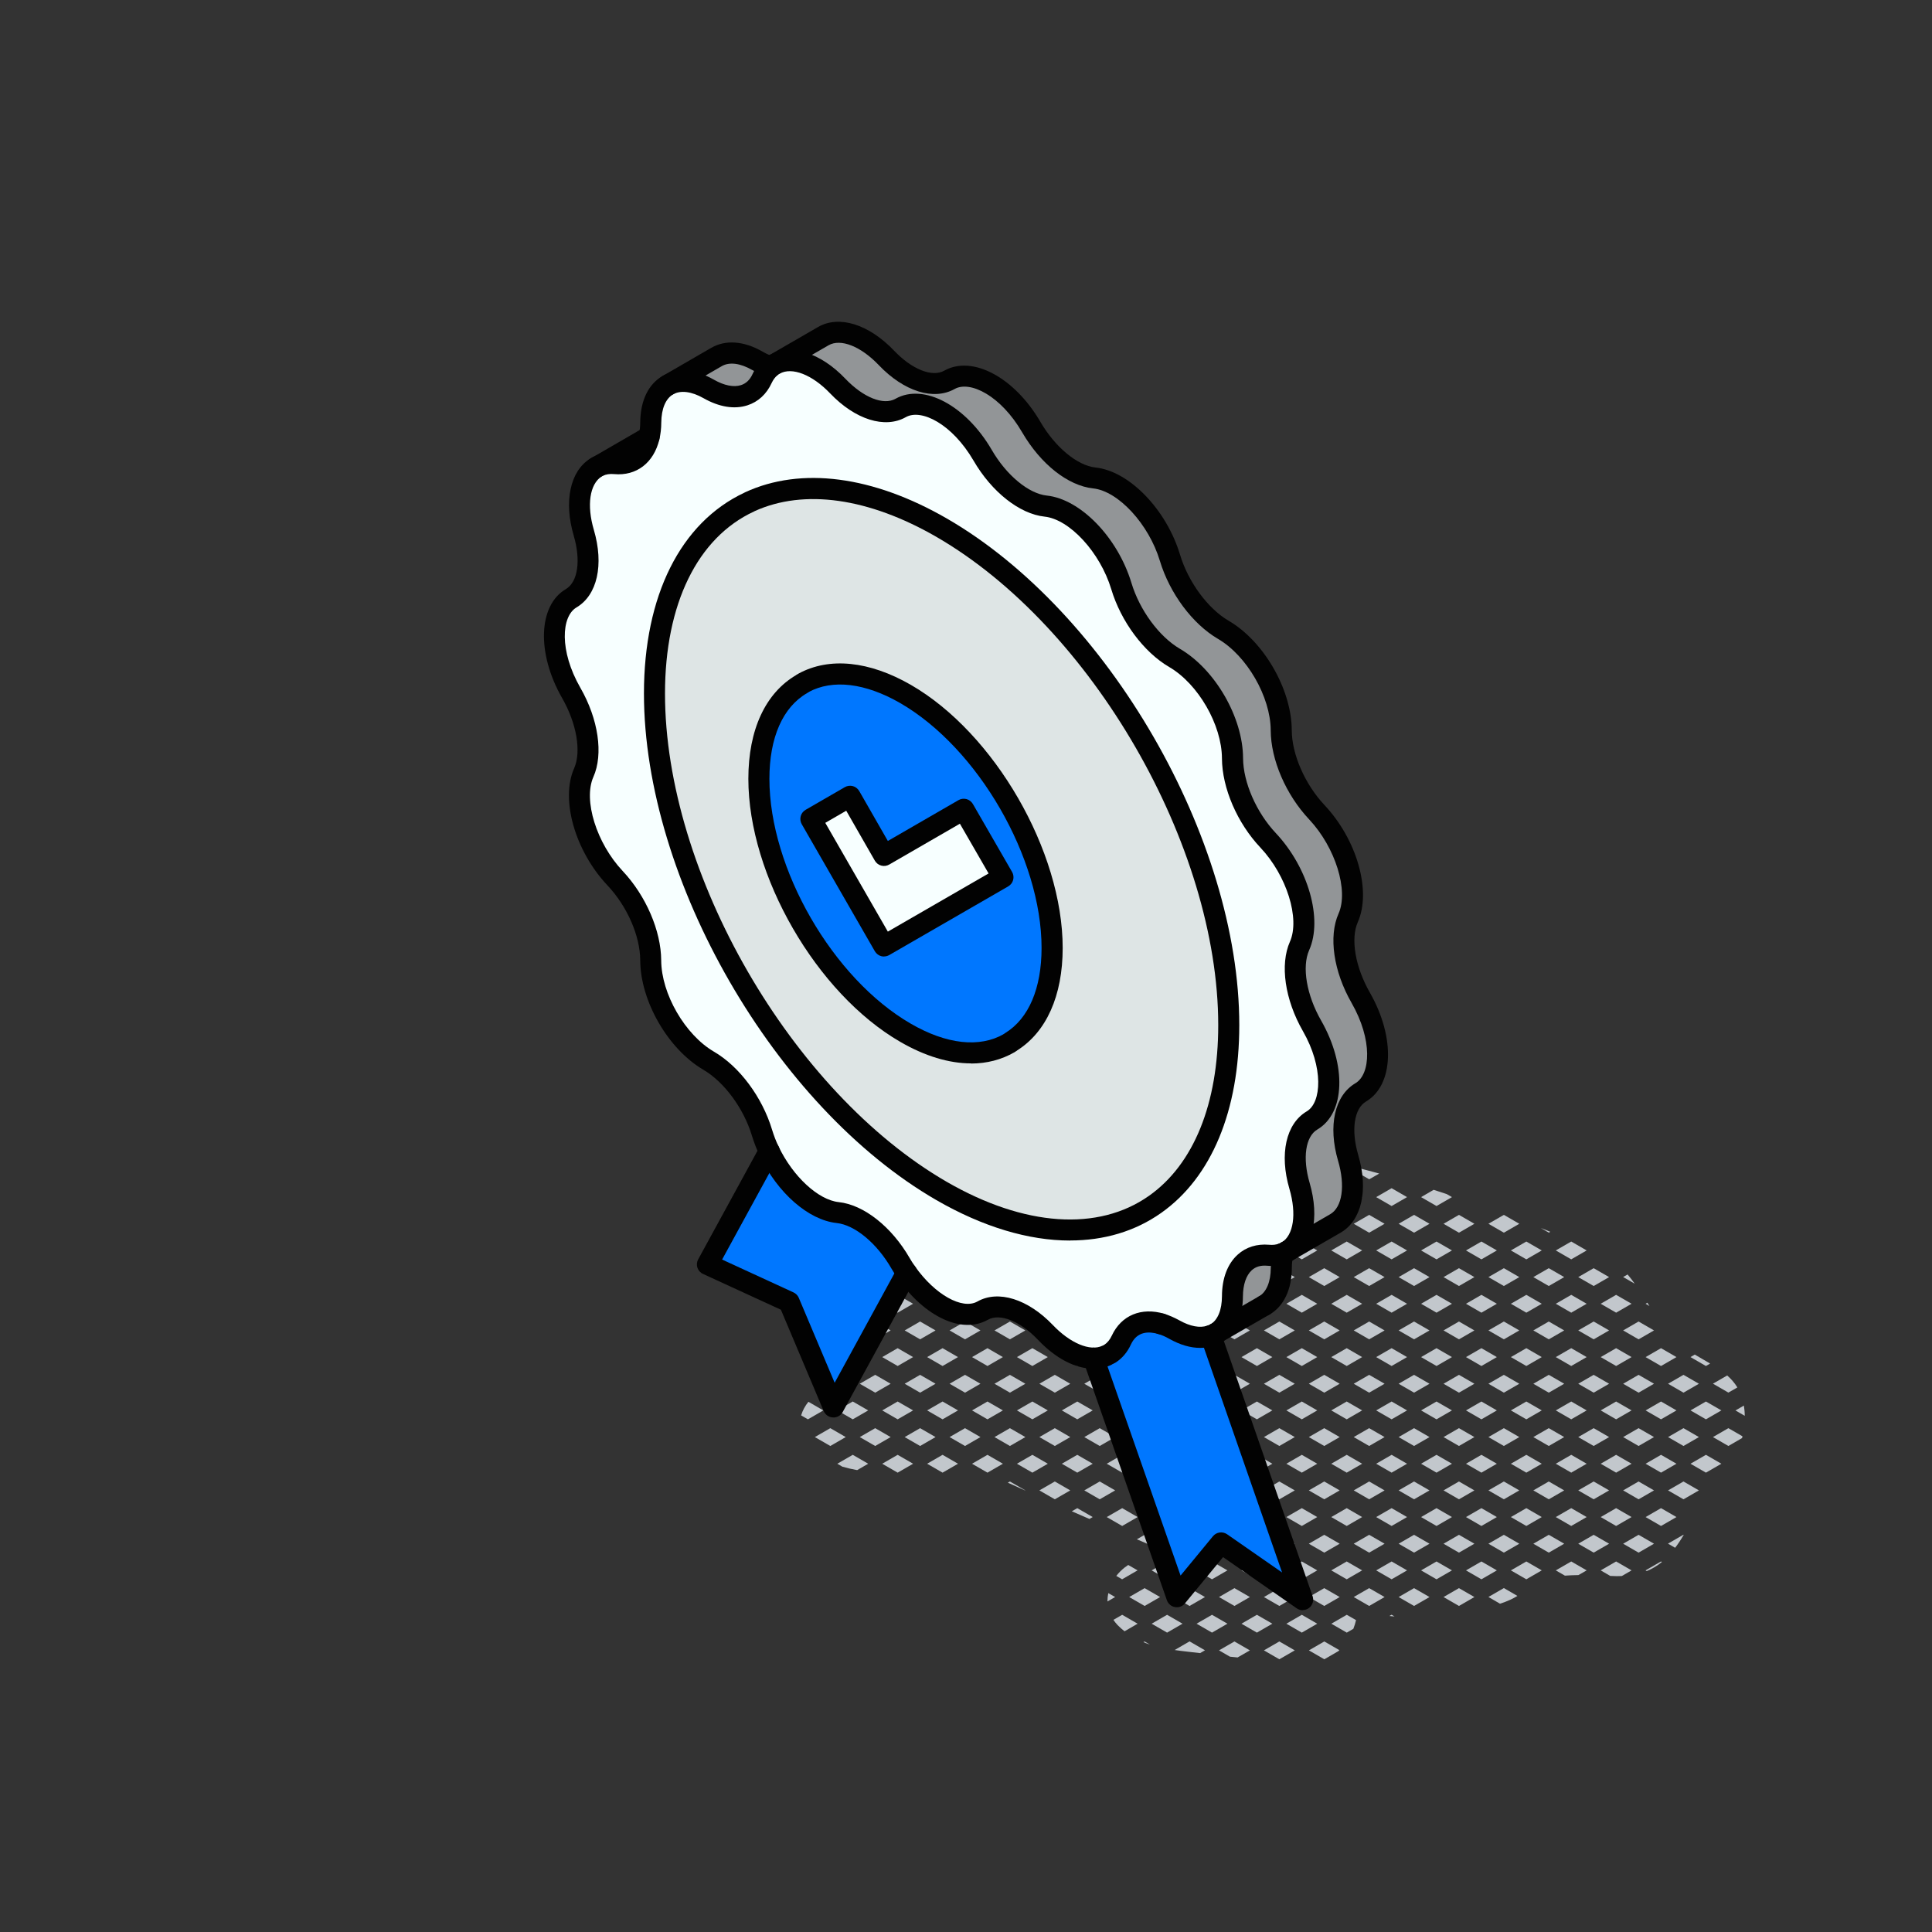 <svg xmlns="http://www.w3.org/2000/svg" id="Layer_2" data-name="Layer 2" viewBox="0 0 275.36 275.36"><rect x="0" y="0" width="275.36" height="275.36" fill="#333333" stroke="none"/><defs><style>      .cls-1 {        fill: #c2c7cc;      }      .cls-2 {        fill: #020202;      }      .cls-3 {        fill: #929597;      }      .cls-4 {        fill: none;      }      .cls-5 {        fill: #07f;      }      .cls-6 {        fill: #dee5e5;      }      .cls-7 {        fill: #f7ffff;      }    </style></defs><g id="icons"><g><g><path class="cls-1" d="M247.62,197.74c-.4-.65-.89-1.21-1.45-1.7l-2.03,1.17,2.2,1.27,1.29-.74Z"></path><path class="cls-1" d="M244.14,204.82l2.2,1.27,1.95-1.13c.02-.08.04-.17.06-.25l-2.01-1.16-2.2,1.27Z"></path><path class="cls-1" d="M247.34,201.02l1.33.77c0-.53-.05-1.01-.12-1.46l-1.21.7Z"></path><polygon class="cls-1" points="237.74 197.22 239.94 198.49 242.14 197.22 239.94 195.95 237.74 197.22"></polygon><path class="cls-1" d="M240.94,193.42l2.2,1.27.6-.35c-.72-.43-1.46-.84-2.19-1.28l-.62.36Z"></path><polygon class="cls-1" points="239.94 203.55 237.74 204.82 239.94 206.09 242.14 204.82 239.94 203.55"></polygon><polygon class="cls-1" points="245.34 201.02 243.14 199.75 240.94 201.02 243.14 202.29 245.34 201.02"></polygon><polygon class="cls-1" points="239.94 211.15 237.74 212.42 239.94 213.69 242.14 212.42 239.94 211.15"></polygon><polygon class="cls-1" points="240.94 208.62 243.14 209.89 245.34 208.62 243.14 207.35 240.94 208.62"></polygon><path class="cls-1" d="M239.98,218.77l-.05-.03-2.2,1.27,1.02.59c.41-.54.82-1.15,1.22-1.84Z"></path><path class="cls-1" d="M231.97,181.65l-.63.36,1.65.95c-.32-.45-.66-.89-1.02-1.32Z"></path><polygon class="cls-1" points="231.34 189.62 233.54 190.89 235.74 189.62 233.54 188.35 231.34 189.62"></polygon><polygon class="cls-1" points="234.54 185.82 235.09 186.14 234.79 185.67 234.54 185.82"></polygon><polygon class="cls-1" points="233.54 195.95 231.34 197.22 233.54 198.49 235.74 197.22 233.54 195.95"></polygon><polygon class="cls-1" points="238.94 193.42 236.74 192.15 234.54 193.42 236.74 194.69 238.94 193.42"></polygon><polygon class="cls-1" points="235.74 204.82 233.54 203.55 231.34 204.82 233.54 206.09 235.74 204.82"></polygon><polygon class="cls-1" points="236.74 199.75 234.54 201.02 236.74 202.29 238.94 201.02 236.74 199.75"></polygon><polygon class="cls-1" points="233.54 211.15 231.34 212.42 233.54 213.69 235.74 212.42 233.54 211.15"></polygon><polygon class="cls-1" points="238.94 208.62 236.74 207.35 234.54 208.62 236.74 209.89 238.94 208.62"></polygon><polygon class="cls-1" points="231.34 220.02 233.54 221.29 235.74 220.02 233.54 218.75 231.34 220.02"></polygon><polygon class="cls-1" points="236.74 214.95 234.54 216.22 236.74 217.49 238.94 216.22 236.74 214.95"></polygon><path class="cls-1" d="M236.86,222.62l-.13-.07-2.2,1.27.17.1c.73-.3,1.45-.71,2.16-1.29Z"></path><polygon class="cls-1" points="227.14 180.75 224.94 182.02 227.14 183.29 229.34 182.02 227.14 180.75"></polygon><polygon class="cls-1" points="230.34 192.15 228.14 193.42 230.34 194.69 232.54 193.42 230.34 192.15"></polygon><polygon class="cls-1" points="227.14 188.35 224.94 189.62 227.14 190.89 229.34 189.62 227.14 188.35"></polygon><polygon class="cls-1" points="230.34 184.55 228.14 185.82 230.34 187.09 232.54 185.82 230.34 184.55"></polygon><polygon class="cls-1" points="229.34 197.22 227.14 195.95 224.94 197.22 227.14 198.49 229.34 197.22"></polygon><polygon class="cls-1" points="230.34 207.35 228.14 208.62 230.34 209.89 232.54 208.62 230.34 207.35"></polygon><polygon class="cls-1" points="227.14 203.55 224.94 204.82 227.14 206.09 229.34 204.82 227.14 203.55"></polygon><polygon class="cls-1" points="232.54 201.02 230.34 199.75 228.14 201.02 230.34 202.29 232.54 201.02"></polygon><polygon class="cls-1" points="229.34 212.42 227.14 211.15 224.94 212.42 227.14 213.69 229.34 212.42"></polygon><path class="cls-1" d="M230.34,222.55l-2.2,1.27,1.36.79c.29,0,.59.03.88.03.26,0,.52,0,.78-.02l1.38-.8-2.2-1.27Z"></path><polygon class="cls-1" points="227.14 218.75 224.94 220.02 227.14 221.29 229.34 220.02 227.14 218.75"></polygon><polygon class="cls-1" points="232.54 216.22 230.34 214.95 228.14 216.22 230.34 217.49 232.54 216.22"></polygon><path class="cls-1" d="M220.74,175.69l.22-.13c-.44-.17-.9-.35-1.37-.54l1.15.66Z"></path><polygon class="cls-1" points="220.74 180.75 218.54 182.02 220.74 183.29 222.94 182.02 220.74 180.75"></polygon><polygon class="cls-1" points="226.14 178.22 223.94 176.95 221.74 178.22 223.94 179.49 226.14 178.22"></polygon><polygon class="cls-1" points="222.94 189.62 220.74 188.35 218.54 189.62 220.74 190.89 222.94 189.62"></polygon><polygon class="cls-1" points="223.94 184.55 221.74 185.82 223.94 187.09 226.14 185.82 223.94 184.55"></polygon><polygon class="cls-1" points="217.54 187.09 219.74 185.82 217.54 184.55 215.34 185.82 217.54 187.09"></polygon><polygon class="cls-1" points="222.94 197.22 220.74 195.95 218.54 197.22 220.74 198.49 222.94 197.22"></polygon><polygon class="cls-1" points="226.14 193.42 223.94 192.15 221.74 193.42 223.94 194.69 226.14 193.42"></polygon><polygon class="cls-1" points="222.94 204.82 220.74 203.55 218.54 204.82 220.74 206.09 222.94 204.82"></polygon><polygon class="cls-1" points="223.94 199.75 221.74 201.02 223.94 202.29 226.14 201.02 223.94 199.75"></polygon><polygon class="cls-1" points="217.54 202.29 219.74 201.02 217.54 199.75 215.34 201.02 217.54 202.29"></polygon><polygon class="cls-1" points="222.94 212.42 220.74 211.15 218.54 212.42 220.74 213.69 222.94 212.42"></polygon><polygon class="cls-1" points="226.14 208.62 223.94 207.35 221.74 208.62 223.94 209.89 226.14 208.62"></polygon><polygon class="cls-1" points="222.94 220.02 220.74 218.75 218.54 220.02 220.74 221.29 222.94 220.02"></polygon><polygon class="cls-1" points="226.14 216.22 223.94 214.95 221.74 216.22 223.94 217.49 226.14 216.22"></polygon><polygon class="cls-1" points="217.54 217.49 219.74 216.22 217.54 214.95 215.34 216.22 217.54 217.49"></polygon><path class="cls-1" d="M224.97,224.49l1.17-.67-2.2-1.27-2.2,1.27,1.3.75c.57-.04,1.21-.07,1.93-.08Z"></path><polygon class="cls-1" points="217.54 225.09 219.74 223.82 217.54 222.55 215.34 223.82 217.54 225.09"></polygon><polygon class="cls-1" points="217.54 176.95 215.34 178.22 217.54 179.49 219.74 178.22 217.54 176.95"></polygon><polygon class="cls-1" points="216.54 174.42 214.34 173.15 212.14 174.42 214.34 175.69 216.54 174.42"></polygon><polygon class="cls-1" points="216.54 182.02 214.34 180.75 212.14 182.02 214.34 183.29 216.54 182.02"></polygon><polygon class="cls-1" points="217.54 192.15 215.34 193.42 217.54 194.69 219.74 193.42 217.54 192.15"></polygon><polygon class="cls-1" points="216.54 189.62 214.34 188.35 212.14 189.62 214.34 190.89 216.54 189.62"></polygon><polygon class="cls-1" points="216.54 197.22 214.34 195.95 212.14 197.22 214.34 198.49 216.54 197.22"></polygon><polygon class="cls-1" points="217.54 207.35 215.34 208.62 217.54 209.89 219.74 208.62 217.54 207.35"></polygon><polygon class="cls-1" points="216.54 204.82 214.34 203.55 212.14 204.82 214.34 206.09 216.54 204.82"></polygon><polygon class="cls-1" points="216.54 212.42 214.34 211.15 212.14 212.42 214.34 213.69 216.54 212.42"></polygon><polygon class="cls-1" points="216.54 220.02 214.34 218.75 212.14 220.02 214.34 221.29 216.54 220.02"></polygon><path class="cls-1" d="M216.27,227.46l-1.93-1.12-2.2,1.27,1.65.96c1.09-.35,1.87-.73,2.48-1.11Z"></path><polygon class="cls-1" points="210.14 174.42 207.94 173.15 205.74 174.42 207.94 175.69 210.14 174.42"></polygon><path class="cls-1" d="M211.14,171.89h-.01s.01,0,.01,0Z"></path><polygon class="cls-1" points="210.14 182.02 207.94 180.75 205.74 182.02 207.94 183.29 210.14 182.02"></polygon><polygon class="cls-1" points="213.34 178.22 211.14 176.95 208.94 178.22 211.14 179.49 213.34 178.22"></polygon><polygon class="cls-1" points="210.14 189.62 207.94 188.35 205.74 189.62 207.94 190.89 210.14 189.62"></polygon><polygon class="cls-1" points="213.34 185.82 211.14 184.55 208.94 185.82 211.14 187.09 213.34 185.82"></polygon><polygon class="cls-1" points="210.14 197.22 207.94 195.95 205.74 197.22 207.94 198.49 210.14 197.22"></polygon><polygon class="cls-1" points="213.34 193.42 211.14 192.15 208.94 193.42 211.14 194.69 213.34 193.42"></polygon><polygon class="cls-1" points="210.14 204.82 207.94 203.55 205.74 204.82 207.94 206.09 210.14 204.82"></polygon><polygon class="cls-1" points="213.34 201.02 211.14 199.75 208.94 201.02 211.14 202.29 213.34 201.02"></polygon><polygon class="cls-1" points="210.14 212.42 207.94 211.15 205.74 212.42 207.94 213.69 210.14 212.42"></polygon><polygon class="cls-1" points="213.34 208.62 211.14 207.35 208.94 208.62 211.14 209.89 213.34 208.62"></polygon><polygon class="cls-1" points="210.14 220.02 207.94 218.75 205.74 220.02 207.94 221.29 210.14 220.02"></polygon><polygon class="cls-1" points="213.34 216.22 211.14 214.95 208.94 216.22 211.14 217.49 213.34 216.22"></polygon><polygon class="cls-1" points="207.94 226.35 205.74 227.62 207.94 228.89 210.14 227.62 207.94 226.35"></polygon><polygon class="cls-1" points="213.34 223.82 211.14 222.55 208.94 223.82 211.14 225.09 213.34 223.82"></polygon><polygon class="cls-1" points="203.74 174.42 201.54 173.15 199.34 174.42 201.54 175.69 203.74 174.42"></polygon><path class="cls-1" d="M204.74,171.89l2.2-1.27-.74-.43c-.62-.2-1.24-.41-1.87-.61l-1.79,1.04,2.2,1.27Z"></path><polygon class="cls-1" points="203.74 182.02 201.54 180.75 199.34 182.02 201.54 183.29 203.74 182.02"></polygon><polygon class="cls-1" points="206.94 178.22 204.74 176.95 202.54 178.22 204.74 179.49 206.94 178.22"></polygon><polygon class="cls-1" points="203.74 189.62 201.54 188.35 199.34 189.62 201.54 190.89 203.74 189.62"></polygon><polygon class="cls-1" points="206.94 185.82 204.74 184.55 202.54 185.82 204.74 187.09 206.94 185.82"></polygon><polygon class="cls-1" points="203.74 197.22 201.54 195.95 199.34 197.22 201.54 198.49 203.74 197.22"></polygon><polygon class="cls-1" points="206.94 193.42 204.74 192.15 202.54 193.42 204.74 194.69 206.94 193.42"></polygon><polygon class="cls-1" points="203.74 204.82 201.54 203.55 199.34 204.82 201.54 206.09 203.74 204.82"></polygon><polygon class="cls-1" points="206.94 201.02 204.74 199.75 202.54 201.02 204.74 202.29 206.94 201.02"></polygon><polygon class="cls-1" points="203.74 212.42 201.54 211.15 199.34 212.42 201.54 213.69 203.74 212.42"></polygon><polygon class="cls-1" points="206.94 208.62 204.74 207.35 202.54 208.62 204.74 209.89 206.94 208.62"></polygon><polygon class="cls-1" points="203.74 220.02 201.54 218.75 199.34 220.02 201.54 221.29 203.74 220.02"></polygon><polygon class="cls-1" points="206.94 216.22 204.74 214.95 202.54 216.22 204.74 217.49 206.94 216.22"></polygon><polygon class="cls-1" points="203.74 227.62 201.54 226.35 199.34 227.62 201.54 228.89 203.74 227.62"></polygon><polygon class="cls-1" points="206.94 223.82 204.74 222.55 202.54 223.82 204.74 225.09 206.94 223.82"></polygon><path class="cls-1" d="M196.57,167.26c-1.01-.28-2.02-.55-3.02-.8l-.6.35,2.2,1.27,1.43-.82Z"></path><polygon class="cls-1" points="198.34 176.95 196.14 178.22 198.34 179.49 200.54 178.22 198.34 176.95"></polygon><polygon class="cls-1" points="197.34 174.42 195.14 173.15 192.94 174.42 195.14 175.69 197.34 174.42"></polygon><polygon class="cls-1" points="200.54 170.62 198.34 169.35 196.14 170.62 198.34 171.89 200.54 170.62"></polygon><polygon class="cls-1" points="197.34 182.02 195.14 180.75 192.94 182.02 195.14 183.29 197.34 182.02"></polygon><polygon class="cls-1" points="198.34 192.15 196.14 193.42 198.34 194.69 200.54 193.42 198.34 192.15"></polygon><polygon class="cls-1" points="197.34 189.62 195.14 188.35 192.94 189.62 195.14 190.89 197.34 189.62"></polygon><polygon class="cls-1" points="200.54 185.82 198.34 184.55 196.14 185.82 198.34 187.09 200.54 185.82"></polygon><polygon class="cls-1" points="197.34 197.22 195.14 195.95 192.94 197.22 195.14 198.49 197.34 197.22"></polygon><polygon class="cls-1" points="198.34 207.35 196.14 208.62 198.34 209.89 200.54 208.62 198.34 207.35"></polygon><polygon class="cls-1" points="197.34 204.82 195.14 203.55 192.94 204.82 195.14 206.09 197.34 204.82"></polygon><polygon class="cls-1" points="200.54 201.02 198.34 199.75 196.14 201.02 198.34 202.29 200.54 201.02"></polygon><polygon class="cls-1" points="197.34 212.42 195.14 211.15 192.94 212.42 195.14 213.69 197.34 212.42"></polygon><polygon class="cls-1" points="198.34 222.55 196.14 223.82 198.34 225.09 200.54 223.82 198.34 222.55"></polygon><polygon class="cls-1" points="197.34 220.02 195.14 218.75 192.94 220.02 195.14 221.29 197.34 220.02"></polygon><polygon class="cls-1" points="200.54 216.22 198.34 214.95 196.14 216.22 198.34 217.49 200.54 216.22"></polygon><polygon class="cls-1" points="197.34 227.62 195.14 226.35 192.94 227.62 195.14 228.89 197.34 227.62"></polygon><path class="cls-1" d="M198.03,230.32c.24.02.49.05.73.07l-.43-.25-.31.18Z"></path><polygon class="cls-1" points="190.94 166.82 188.74 165.55 186.54 166.82 188.74 168.09 190.94 166.82"></polygon><polygon class="cls-1" points="190.94 174.42 188.74 173.15 186.54 174.42 188.74 175.69 190.94 174.42"></polygon><polygon class="cls-1" points="194.14 170.62 191.94 169.35 189.74 170.62 191.94 171.89 194.14 170.62"></polygon><polygon class="cls-1" points="190.94 182.02 188.74 180.75 186.54 182.02 188.74 183.29 190.94 182.02"></polygon><polygon class="cls-1" points="194.14 178.22 191.94 176.95 189.74 178.22 191.94 179.49 194.14 178.22"></polygon><polygon class="cls-1" points="190.94 189.62 188.74 188.35 186.54 189.62 188.74 190.89 190.94 189.62"></polygon><polygon class="cls-1" points="194.14 185.82 191.94 184.55 189.74 185.82 191.94 187.09 194.14 185.82"></polygon><polygon class="cls-1" points="190.94 197.22 188.74 195.95 186.54 197.22 188.74 198.49 190.94 197.22"></polygon><polygon class="cls-1" points="194.14 193.42 191.94 192.15 189.74 193.42 191.94 194.69 194.14 193.42"></polygon><polygon class="cls-1" points="190.94 204.82 188.74 203.55 186.54 204.82 188.74 206.09 190.94 204.82"></polygon><polygon class="cls-1" points="194.14 201.02 191.94 199.75 189.74 201.02 191.94 202.29 194.14 201.02"></polygon><polygon class="cls-1" points="190.94 212.42 188.74 211.15 186.54 212.42 188.74 213.69 190.94 212.42"></polygon><polygon class="cls-1" points="194.14 208.62 191.94 207.35 189.74 208.62 191.94 209.89 194.14 208.62"></polygon><polygon class="cls-1" points="190.94 220.02 188.74 218.75 186.54 220.02 188.74 221.29 190.94 220.02"></polygon><polygon class="cls-1" points="194.14 216.22 191.94 214.95 189.74 216.22 191.94 217.49 194.14 216.22"></polygon><polygon class="cls-1" points="190.94 227.62 188.74 226.35 186.54 227.62 188.74 228.89 190.94 227.62"></polygon><polygon class="cls-1" points="194.14 223.82 191.94 222.55 189.74 223.82 191.94 225.09 194.14 223.82"></polygon><path class="cls-1" d="M190.76,235.32s.09-.09.14-.13l-2.15-1.24-2.2,1.27,2.2,1.27,2.02-1.17Z"></path><path class="cls-1" d="M192.89,232.14c.16-.4.28-.81.38-1.23l-1.32-.76-2.2,1.27,2.2,1.27.95-.55Z"></path><polygon class="cls-1" points="184.54 166.82 182.34 165.55 180.14 166.82 182.34 168.09 184.54 166.82"></polygon><polygon class="cls-1" points="184.54 174.42 182.34 173.15 180.14 174.42 182.34 175.69 184.54 174.42"></polygon><polygon class="cls-1" points="187.74 170.62 185.54 169.35 183.34 170.62 185.54 171.89 187.74 170.62"></polygon><polygon class="cls-1" points="184.54 182.02 182.34 180.75 180.14 182.02 182.34 183.29 184.54 182.02"></polygon><polygon class="cls-1" points="185.54 179.49 187.74 178.22 185.54 176.95 183.34 178.22 185.54 179.49"></polygon><polygon class="cls-1" points="184.54 189.62 182.34 188.35 180.14 189.62 182.34 190.89 184.54 189.62"></polygon><polygon class="cls-1" points="187.74 185.82 185.54 184.55 183.34 185.82 185.54 187.09 187.74 185.82"></polygon><polygon class="cls-1" points="184.54 197.22 182.34 195.95 180.14 197.22 182.34 198.49 184.54 197.22"></polygon><polygon class="cls-1" points="185.54 194.69 187.74 193.42 185.54 192.15 183.34 193.42 185.54 194.69"></polygon><polygon class="cls-1" points="184.54 204.82 182.34 203.55 180.14 204.82 182.34 206.09 184.54 204.82"></polygon><polygon class="cls-1" points="187.74 201.02 185.54 199.75 183.34 201.02 185.54 202.29 187.74 201.02"></polygon><polygon class="cls-1" points="184.54 212.42 182.34 211.15 180.14 212.42 182.34 213.69 184.54 212.42"></polygon><polygon class="cls-1" points="185.54 209.89 187.74 208.62 185.54 207.35 183.34 208.62 185.54 209.89"></polygon><polygon class="cls-1" points="184.54 220.02 182.34 218.75 180.14 220.02 182.34 221.29 184.54 220.02"></polygon><polygon class="cls-1" points="187.74 216.22 185.54 214.95 183.34 216.22 185.54 217.49 187.74 216.22"></polygon><polygon class="cls-1" points="184.54 227.62 182.34 226.35 180.14 227.62 182.34 228.89 184.54 227.62"></polygon><polygon class="cls-1" points="187.74 223.82 185.54 222.55 183.34 223.82 185.54 225.09 187.74 223.82"></polygon><polygon class="cls-1" points="182.34 236.49 184.54 235.22 182.34 233.95 180.14 235.22 182.34 236.49"></polygon><polygon class="cls-1" points="187.74 231.42 185.54 230.15 183.34 231.42 185.54 232.69 187.74 231.42"></polygon><polygon class="cls-1" points="178.14 166.82 175.94 165.55 173.74 166.82 175.94 168.09 178.14 166.82"></polygon><path class="cls-1" d="M179.37,164.15c-.17,0-.33,0-.49-.01l.26.15.23-.14Z"></path><polygon class="cls-1" points="178.14 174.42 175.94 173.15 173.74 174.42 175.94 175.69 178.14 174.42"></polygon><polygon class="cls-1" points="181.34 170.62 179.14 169.35 176.94 170.62 179.14 171.89 181.34 170.62"></polygon><polygon class="cls-1" points="178.14 182.02 175.94 180.75 173.74 182.02 175.94 183.29 178.14 182.02"></polygon><polygon class="cls-1" points="181.34 178.22 179.14 176.95 176.94 178.22 179.14 179.49 181.34 178.22"></polygon><polygon class="cls-1" points="178.14 197.22 175.94 195.95 173.74 197.22 175.94 198.49 178.14 197.22"></polygon><polygon class="cls-1" points="178.14 204.82 175.94 203.55 173.74 204.82 175.94 206.09 178.14 204.82"></polygon><polygon class="cls-1" points="181.34 201.02 179.14 199.75 176.94 201.02 179.14 202.29 181.34 201.02"></polygon><polygon class="cls-1" points="178.14 212.42 175.94 211.15 173.74 212.42 175.94 213.69 178.14 212.42"></polygon><polygon class="cls-1" points="181.34 208.62 179.14 207.35 176.94 208.62 179.14 209.89 181.34 208.62"></polygon><polygon class="cls-1" points="178.14 220.02 175.94 218.75 173.74 220.02 175.94 221.29 178.14 220.02"></polygon><polygon class="cls-1" points="181.34 216.22 179.14 214.95 176.94 216.22 179.14 217.49 181.34 216.22"></polygon><polygon class="cls-1" points="178.14 227.62 175.94 226.35 173.74 227.62 175.94 228.89 178.14 227.62"></polygon><polygon class="cls-1" points="181.34 223.82 179.14 222.55 176.94 223.82 179.14 225.09 181.34 223.82"></polygon><path class="cls-1" d="M175.94,233.95l-2.2,1.27,1.56.9c.36.04.73.08,1.09.11l1.75-1.01-2.2-1.27Z"></path><polygon class="cls-1" points="181.34 231.42 179.14 230.15 176.94 231.42 179.14 232.69 181.34 231.42"></polygon><polygon class="cls-1" points="171.74 166.82 169.54 165.55 167.34 166.82 169.54 168.09 171.74 166.82"></polygon><path class="cls-1" d="M173,164.13c-.19,0-.38-.02-.57-.02l.31.18.27-.15Z"></path><polygon class="cls-1" points="171.74 174.42 169.54 173.15 167.34 174.42 169.54 175.69 171.74 174.42"></polygon><polygon class="cls-1" points="174.94 170.62 172.74 169.35 170.54 170.62 172.74 171.89 174.94 170.62"></polygon><polygon class="cls-1" points="171.74 182.02 169.54 180.75 167.34 182.02 169.54 183.29 171.74 182.02"></polygon><polygon class="cls-1" points="174.94 178.22 172.74 176.95 170.54 178.22 172.74 179.49 174.94 178.22"></polygon><polygon class="cls-1" points="169.54 198.49 171.74 197.22 169.54 195.95 167.34 197.22 169.54 198.49"></polygon><polygon class="cls-1" points="171.74 204.82 169.54 203.55 167.34 204.82 169.54 206.09 171.74 204.82"></polygon><polygon class="cls-1" points="174.94 201.02 172.74 199.75 170.54 201.02 172.74 202.29 174.94 201.02"></polygon><polygon class="cls-1" points="171.74 212.42 169.54 211.15 167.34 212.42 169.54 213.69 171.74 212.42"></polygon><polygon class="cls-1" points="174.94 208.62 172.74 207.35 170.54 208.62 172.74 209.89 174.94 208.62"></polygon><polygon class="cls-1" points="171.74 220.02 169.54 218.75 167.34 220.02 169.54 221.29 171.74 220.02"></polygon><polygon class="cls-1" points="174.94 216.22 172.74 214.95 170.54 216.22 172.74 217.49 174.94 216.22"></polygon><polygon class="cls-1" points="171.74 227.62 169.54 226.35 167.34 227.62 169.54 228.89 171.74 227.62"></polygon><polygon class="cls-1" points="174.94 223.82 172.74 222.55 170.54 223.82 172.74 225.09 174.94 223.82"></polygon><path class="cls-1" d="M171.05,235.61l.69-.4-2.2-1.27-2.12,1.23c1.2.18,2.43.3,3.63.44Z"></path><polygon class="cls-1" points="174.94 231.42 172.74 230.15 170.54 231.42 172.74 232.69 174.94 231.42"></polygon><polygon class="cls-1" points="165.34 166.82 163.14 165.55 160.94 166.82 163.14 168.09 165.34 166.82"></polygon><path class="cls-1" d="M166.34,164.29l.16-.09c-.1,0-.19,0-.29.02l.13.08Z"></path><polygon class="cls-1" points="165.34 174.42 163.14 173.15 160.94 174.42 163.14 175.69 165.34 174.42"></polygon><polygon class="cls-1" points="168.54 170.62 166.34 169.35 164.14 170.62 166.34 171.89 168.54 170.62"></polygon><polygon class="cls-1" points="165.34 182.02 163.14 180.75 160.94 182.02 163.14 183.29 165.34 182.02"></polygon><polygon class="cls-1" points="166.34 179.49 168.54 178.22 166.34 176.95 164.14 178.22 166.34 179.49"></polygon><polygon class="cls-1" points="165.34 197.22 163.14 195.95 160.94 197.22 163.14 198.49 165.34 197.22"></polygon><polygon class="cls-1" points="163.14 206.09 165.34 204.82 163.14 203.55 160.94 204.82 163.14 206.09"></polygon><polygon class="cls-1" points="166.34 202.29 168.54 201.02 166.34 199.75 164.14 201.02 166.34 202.29"></polygon><polygon class="cls-1" points="165.34 212.42 163.14 211.15 160.94 212.42 163.14 213.69 165.34 212.42"></polygon><polygon class="cls-1" points="166.34 209.89 168.54 208.62 166.34 207.35 164.14 208.62 166.34 209.89"></polygon><polygon class="cls-1" points="165.34 220.02 163.14 218.75 162.03 219.39 164.56 220.47 165.34 220.02"></polygon><polygon class="cls-1" points="168.54 216.22 166.34 214.95 164.14 216.22 166.34 217.49 168.54 216.22"></polygon><polygon class="cls-1" points="165.34 227.62 163.14 226.35 160.94 227.62 163.14 228.89 165.34 227.62"></polygon><polygon class="cls-1" points="168.54 223.82 166.34 222.55 164.14 223.82 166.34 225.09 168.54 223.82"></polygon><path class="cls-1" d="M163.14,233.95l-.18.1c.31.13.62.24.94.34l-.77-.44Z"></path><polygon class="cls-1" points="168.54 231.42 166.34 230.15 164.14 231.42 166.34 232.69 168.54 231.42"></polygon><polygon class="cls-1" points="158.94 166.82 156.74 165.55 154.54 166.82 156.74 168.09 158.94 166.82"></polygon><polygon class="cls-1" points="158.94 174.42 156.74 173.15 154.54 174.42 156.74 175.69 158.94 174.42"></polygon><polygon class="cls-1" points="162.14 170.62 159.94 169.35 157.74 170.62 159.94 171.89 162.14 170.62"></polygon><polygon class="cls-1" points="158.94 182.02 156.74 180.75 154.54 182.02 156.74 183.29 158.94 182.02"></polygon><polygon class="cls-1" points="162.14 178.22 159.94 176.95 157.74 178.22 159.94 179.49 162.14 178.22"></polygon><polygon class="cls-1" points="158.94 189.62 156.74 188.35 154.54 189.62 156.74 190.89 158.94 189.62"></polygon><polygon class="cls-1" points="162.14 185.82 159.94 184.55 157.74 185.82 159.94 187.09 162.14 185.82"></polygon><polygon class="cls-1" points="158.94 197.22 156.74 195.95 154.54 197.22 156.74 198.49 158.94 197.22"></polygon><polygon class="cls-1" points="162.14 193.42 159.94 192.15 157.74 193.42 159.94 194.69 162.14 193.42"></polygon><polygon class="cls-1" points="158.94 204.82 156.74 203.55 154.54 204.82 156.74 206.09 158.94 204.82"></polygon><polygon class="cls-1" points="162.14 201.02 159.94 199.75 157.74 201.02 159.94 202.29 162.14 201.02"></polygon><polygon class="cls-1" points="156.74 213.69 158.94 212.42 156.74 211.15 154.54 212.42 156.74 213.69"></polygon><polygon class="cls-1" points="157.74 208.62 159.94 209.89 162.14 208.62 159.94 207.35 157.74 208.62"></polygon><polygon class="cls-1" points="162.14 216.22 159.94 214.95 157.74 216.22 159.94 217.49 162.14 216.22"></polygon><path class="cls-1" d="M158.94,227.62l-.98-.56c-.08.39-.12.79-.12,1.19l1.09-.63Z"></path><path class="cls-1" d="M162.14,223.82l-1.34-.77c-.18.12-.35.24-.52.37-.44.35-.84.75-1.18,1.19l.83.48,2.2-1.27Z"></path><path class="cls-1" d="M159.94,230.15l-1.25.72c.17.25.36.5.59.74.32.33.65.62,1,.89l1.86-1.08-2.2-1.27Z"></path><path class="cls-1" d="M152.54,166.82l-.74-.42c-.3.07-.59.14-.89.22-.7.18-1.41.38-2.13.58l1.55.9,2.2-1.27Z"></path><polygon class="cls-1" points="152.54 174.42 150.34 173.15 148.14 174.42 150.34 175.69 152.54 174.42"></polygon><polygon class="cls-1" points="155.74 170.62 153.54 169.35 151.34 170.62 153.54 171.89 155.74 170.62"></polygon><polygon class="cls-1" points="152.54 182.02 150.34 180.75 148.14 182.02 150.34 183.29 152.54 182.02"></polygon><polygon class="cls-1" points="155.74 178.22 153.54 176.95 151.34 178.22 153.54 179.49 155.74 178.22"></polygon><polygon class="cls-1" points="152.54 189.62 150.34 188.35 148.14 189.62 150.34 190.89 152.54 189.62"></polygon><polygon class="cls-1" points="155.74 185.82 153.54 184.55 151.34 185.82 153.54 187.09 155.74 185.82"></polygon><polygon class="cls-1" points="152.54 197.22 150.34 195.95 148.14 197.22 150.34 198.49 152.54 197.22"></polygon><polygon class="cls-1" points="155.74 193.42 153.54 192.15 151.34 193.42 153.54 194.69 155.74 193.42"></polygon><polygon class="cls-1" points="152.54 204.82 150.34 203.55 148.14 204.82 150.34 206.09 152.54 204.82"></polygon><polygon class="cls-1" points="155.74 201.02 153.54 199.75 151.34 201.02 153.54 202.29 155.74 201.02"></polygon><polygon class="cls-1" points="152.54 212.42 150.34 211.15 148.14 212.42 150.34 213.69 152.54 212.42"></polygon><polygon class="cls-1" points="155.74 208.62 153.54 207.35 151.34 208.62 153.54 209.89 155.74 208.62"></polygon><path class="cls-1" d="M155.74,216.22l-2.2-1.27-.78.45c.84.36,1.67.73,2.51,1.09l.47-.27Z"></path><polygon class="cls-1" points="146.14 174.42 143.94 173.15 141.74 174.42 143.94 175.69 146.14 174.42"></polygon><polygon class="cls-1" points="149.34 170.62 147.14 169.35 144.94 170.62 147.14 171.89 149.34 170.62"></polygon><polygon class="cls-1" points="146.14 182.02 143.94 180.75 141.74 182.02 143.94 183.29 146.14 182.02"></polygon><polygon class="cls-1" points="149.34 178.22 147.14 176.95 144.94 178.22 147.14 179.49 149.34 178.22"></polygon><polygon class="cls-1" points="146.14 189.62 143.94 188.35 141.74 189.62 143.94 190.89 146.14 189.62"></polygon><polygon class="cls-1" points="149.34 185.82 147.14 184.55 144.94 185.82 147.14 187.09 149.34 185.82"></polygon><polygon class="cls-1" points="146.14 197.22 143.94 195.95 141.74 197.22 143.94 198.49 146.14 197.22"></polygon><polygon class="cls-1" points="149.34 193.42 147.14 192.15 144.94 193.42 147.14 194.69 149.34 193.42"></polygon><polygon class="cls-1" points="146.14 204.82 143.94 203.55 141.74 204.82 143.94 206.09 146.14 204.82"></polygon><polygon class="cls-1" points="149.34 201.02 147.14 199.75 144.94 201.02 147.14 202.29 149.34 201.02"></polygon><polygon class="cls-1" points="143.94 211.15 143.64 211.32 146.11 212.43 146.14 212.42 143.94 211.15"></polygon><polygon class="cls-1" points="149.34 208.62 147.14 207.35 144.94 208.62 147.14 209.89 149.34 208.62"></polygon><polygon class="cls-1" points="139.74 174.42 137.54 173.15 135.34 174.42 137.54 175.69 139.74 174.42"></polygon><path class="cls-1" d="M142.94,170.62l-1.52-.88c-.82.35-1.62.74-2.4,1.15l1.72.99,2.2-1.27Z"></path><polygon class="cls-1" points="139.74 182.02 137.54 180.75 135.34 182.02 137.54 183.29 139.74 182.02"></polygon><polygon class="cls-1" points="142.94 178.22 140.74 176.95 138.54 178.22 140.74 179.49 142.94 178.22"></polygon><polygon class="cls-1" points="139.74 189.62 137.54 188.35 135.34 189.62 137.54 190.89 139.74 189.62"></polygon><polygon class="cls-1" points="142.94 185.82 140.74 184.55 138.54 185.82 140.74 187.09 142.94 185.82"></polygon><polygon class="cls-1" points="139.74 197.22 137.54 195.95 135.34 197.22 137.54 198.49 139.74 197.22"></polygon><polygon class="cls-1" points="142.94 193.42 140.74 192.15 138.54 193.42 140.74 194.69 142.94 193.42"></polygon><polygon class="cls-1" points="139.74 204.82 137.54 203.55 135.34 204.82 137.54 206.09 139.74 204.82"></polygon><polygon class="cls-1" points="142.94 201.02 140.74 199.75 138.54 201.02 140.74 202.29 142.94 201.02"></polygon><polygon class="cls-1" points="138.54 208.62 140.74 209.89 142.94 208.62 140.74 207.35 138.54 208.62"></polygon><polygon class="cls-1" points="134.34 176.95 132.14 178.22 134.34 179.49 136.54 178.22 134.34 176.95"></polygon><path class="cls-1" d="M133.34,182.02l-2.2-1.27-2.02,1.17c-.02.06-.03.12-.05.17l2.07,1.2,2.2-1.27Z"></path><polygon class="cls-1" points="134.34 192.15 132.14 193.42 134.34 194.69 136.54 193.42 134.34 192.15"></polygon><polygon class="cls-1" points="133.34 189.62 131.14 188.35 128.94 189.62 131.14 190.89 133.34 189.62"></polygon><polygon class="cls-1" points="136.54 185.82 134.34 184.55 132.14 185.82 134.34 187.09 136.54 185.82"></polygon><polygon class="cls-1" points="133.34 197.22 131.14 195.95 128.94 197.22 131.14 198.49 133.34 197.22"></polygon><polygon class="cls-1" points="134.34 207.35 132.14 208.62 134.34 209.89 136.54 208.62 134.34 207.35"></polygon><polygon class="cls-1" points="133.34 204.82 131.14 203.55 128.94 204.82 131.14 206.09 133.34 204.82"></polygon><polygon class="cls-1" points="136.54 201.02 134.34 199.75 132.14 201.02 134.34 202.29 136.54 201.02"></polygon><polygon class="cls-1" points="126.94 189.62 124.74 188.35 122.54 189.62 124.74 190.89 126.94 189.62"></polygon><path class="cls-1" d="M130.14,185.82l-1.59-.92c-.03.34-.07.68-.07,1.03-.08-.01-.15-.02-.23-.04-.83-.13-1.66-.16-2.46-.1l-.05.03,2.2,1.27,2.2-1.27Z"></path><polygon class="cls-1" points="126.94 197.22 124.74 195.95 122.54 197.22 124.74 198.49 126.94 197.22"></polygon><polygon class="cls-1" points="130.14 193.42 127.94 192.15 125.74 193.42 127.94 194.69 130.14 193.42"></polygon><polygon class="cls-1" points="127.94 207.35 125.74 208.62 127.94 209.89 130.14 208.62 127.94 207.35"></polygon><polygon class="cls-1" points="126.94 204.82 124.74 203.55 122.54 204.82 124.74 206.09 126.94 204.82"></polygon><polygon class="cls-1" points="130.14 201.02 127.94 199.75 125.74 201.02 127.94 202.29 130.14 201.02"></polygon><path class="cls-1" d="M120.54,189.62l-.63-.36c-.19.31-.35.66-.5,1.02l1.13-.65Z"></path><path class="cls-1" d="M120.54,197.22l-1.36-.78c.11.35.24.69.4,1.02-.68.15-1.34.36-1.98.61l.74.42,2.2-1.27Z"></path><polygon class="cls-1" points="123.74 193.42 121.54 192.15 119.34 193.42 121.54 194.69 123.74 193.42"></polygon><polygon class="cls-1" points="120.54 204.82 118.34 203.55 116.14 204.82 118.34 206.09 120.54 204.82"></polygon><polygon class="cls-1" points="123.74 201.02 121.54 199.75 119.34 201.02 121.54 202.29 123.74 201.02"></polygon><path class="cls-1" d="M123.74,208.62l-2.2-1.27-2.2,1.27.72.42c.69.2,1.39.36,2.11.49l1.57-.91Z"></path><path class="cls-1" d="M117.34,201.02l-2.12-1.23c-.47.58-.83,1.24-1.04,1.94l.97.56,2.2-1.27Z"></path><polygon class="cls-1" points="165.34 189.62 163.14 188.35 160.94 189.62 163.14 190.89 165.34 189.62"></polygon><polygon class="cls-1" points="181.34 193.42 179.14 192.15 176.94 193.42 179.14 194.69 181.34 193.42"></polygon><path class="cls-1" d="M178.14,189.62l-2.2-1.27-2.11,1.22s0,.07-.01.1l2.12,1.22,2.2-1.27Z"></path><polygon class="cls-1" points="181.34 185.82 179.14 184.55 176.94 185.82 179.14 187.09 181.34 185.82"></polygon><polygon class="cls-1" points="170.54 193.42 172.74 194.69 174.94 193.42 172.74 192.15 170.54 193.42"></polygon><polygon class="cls-1" points="166.34 194.69 168.54 193.42 166.34 192.15 164.14 193.42 166.34 194.69"></polygon><polygon class="cls-1" points="171.74 189.62 169.54 188.35 167.34 189.62 169.54 190.89 171.74 189.62"></polygon><polygon class="cls-1" points="174.94 185.82 172.74 184.55 170.54 185.82 172.74 187.09 174.94 185.82"></polygon><polygon class="cls-1" points="168.54 185.82 166.34 184.55 164.14 185.82 166.34 187.09 168.54 185.82"></polygon></g><g><g><path class="cls-3" d="M193.95,142.21c3.2,5.58,3.2,11.59,0,13.48-2.34,1.38-3.05,5.05-1.79,9.33,1.31,4.43.47,8.03-1.81,9.34l-6.93,4.01c2.28-1.34,3.09-4.94,1.8-9.34-1.26-4.28-.56-7.95,1.78-9.33,3.2-1.88,3.2-7.9,0-13.48-2.34-4.08-3.04-8.56-1.78-11.39,1.72-3.87-.28-10.58-4.47-15.04-3.07-3.25-5.06-7.86-5.08-11.71-.02-5.27-3.7-11.64-8.26-14.3-3.32-1.94-6.31-5.98-7.59-10.25-1.77-5.86-6.58-10.95-10.79-11.39-3.08-.33-6.61-3.17-8.98-7.25-3.24-5.56-8.44-8.56-11.68-6.74-2.36,1.34-5.9.11-8.98-3.12-3.19-3.34-6.71-4.43-9-3.09h0s6.94-4.02,6.94-4.02c2.29-1.33,5.82-.24,9.01,3.1,3.08,3.23,6.61,4.45,8.98,3.12,3.24-1.82,8.44,1.18,11.66,6.74,2.37,4.06,5.9,6.92,8.98,7.25,4.22.44,9.03,5.52,10.79,11.38,1.29,4.28,4.28,8.32,7.6,10.26,4.56,2.66,8.23,9.03,8.26,14.3.01,3.84,2.01,8.46,5.08,11.71,4.19,4.46,6.18,11.17,4.46,15.04-1.26,2.83-.55,7.31,1.79,11.39Z"></path><path class="cls-7" d="M155.85,193.58c-2.06,0-4.54-1.24-6.83-3.66-3.08-3.23-6.61-4.45-8.98-3.11-2.97,1.67-7.54-.76-10.82-5.41-.3-.43-.59-.87-.85-1.33-2.34-4.08-5.9-6.92-8.98-7.25-3.55-.38-7.52-4.09-9.76-8.74-.41-.85-.75-1.73-1.02-2.64-1.29-4.29-4.28-8.33-7.6-10.26-4.55-2.66-8.24-9.04-8.26-14.3-.02-3.85-2.01-8.46-5.08-11.72-4.2-4.46-6.18-11.16-4.46-15.04,1.26-2.83.55-7.31-1.79-11.38-3.2-5.59-3.2-11.59,0-13.48,2.34-1.38,3.05-5.06,1.79-9.33-1.28-4.33-.51-7.88,1.68-9.26l.36-.21c.7-.34,1.51-.48,2.43-.4,2.48.22,4.25-1.24,4.85-3.81.15-.62.23-1.31.23-2.05.02-2.62.94-4.46,2.44-5.32,1.49-.86,3.55-.75,5.82.55,3.32,1.9,6.31,1.32,7.6-1.48.33-.71.77-1.27,1.28-1.69.16-.13.33-.24.51-.34,2.32-1.29,5.81-.25,9,3.09,3.08,3.23,6.61,4.46,8.98,3.12,3.24-1.82,8.44,1.18,11.68,6.74,2.36,4.07,5.9,6.92,8.98,7.25,4.21.44,9.02,5.53,10.79,11.39,1.29,4.27,4.27,8.31,7.59,10.25,4.56,2.66,8.24,9.03,8.26,14.3.02,3.85,2.01,8.46,5.08,11.71,4.19,4.46,6.19,11.17,4.47,15.04-1.26,2.83-.56,7.31,1.78,11.39,3.2,5.58,3.2,11.6,0,13.48-2.34,1.38-3.04,5.05-1.78,9.33,1.29,4.41.47,8.01-1.8,9.34h-.02c-.17.11-.35.19-.55.26-.61.24-1.32.34-2.1.26-3.07-.28-5.06,2.01-5.08,5.85-.01,2.54-.89,4.37-2.32,5.25l-.11.06c-.2.12-.42.21-.64.28-1.42.5-3.21.27-5.19-.84-.64-.36-1.28-.64-1.89-.82h-.01c-2.53-.76-4.65.06-5.7,2.3-.4.86-.94,1.49-1.59,1.92l-.42.24c-.58.28-1.23.43-1.93.43h-.01ZM164.64,171.66c6.53-4.61,10.49-13.39,10.49-25.54,0-26.1-18.32-57.84-40.93-70.9-10.52-6.06-20.11-7.02-27.37-3.68h0c-8.31,3.86-13.54,13.37-13.54,27.32,0,26.1,18.32,57.84,40.92,70.9,12.09,6.97,22.95,7.19,30.44,1.91Z"></path><path class="cls-5" d="M172.59,190.37l13.09,37.63-11.63-8.09-6.32,7.67-11.87-33.99c.7,0,1.35-.15,1.93-.43l.42-.24c.65-.43,1.19-1.06,1.59-1.92,1.04-2.24,3.16-3.06,5.7-2.3h.01c.61.18,1.25.46,1.89.82,1.98,1.11,3.78,1.37,5.19.84h0Z"></path><path class="cls-3" d="M182.84,178.64c-.15.63-.23,1.34-.23,2.1-.01,2.62-.94,4.47-2.44,5.33l-6.83,3.94c1.43-.89,2.31-2.71,2.32-5.25.02-3.84,2.02-6.14,5.08-5.85.78.07,1.49-.02,2.1-.26Z"></path><path class="cls-6" d="M175.13,146.11c0,12.15-3.97,20.94-10.49,25.54-7.49,5.28-18.35,5.06-30.44-1.91-22.6-13.06-40.92-44.79-40.92-70.9,0-13.94,5.23-23.46,13.54-27.31h0c7.26-3.35,16.85-2.39,27.37,3.67,22.61,13.06,40.93,44.79,40.93,70.9ZM144.11,148.48c3.62-2.25,5.84-6.87,5.84-13.36,0-13.32-9.36-29.53-20.89-36.2-5.65-3.26-10.77-3.63-14.53-1.59l-.24.14c-3.79,2.18-6.13,6.87-6.13,13.52,0,13.33,9.37,29.53,20.9,36.2,5.77,3.34,11,3.65,14.78,1.47l.27-.17Z"></path><path class="cls-5" d="M149.96,135.12c0,6.5-2.23,11.12-5.84,13.36l-.27.17c-3.78,2.18-9.01,1.88-14.78-1.47-11.54-6.67-20.9-22.87-20.9-36.2,0-6.66,2.34-11.34,6.13-13.52l.24-.14c3.77-2.04,8.88-1.67,14.53,1.59,11.54,6.67,20.89,22.88,20.89,36.2ZM142.95,125.04l-5.59-9.69-11.37,6.57-4.83-8.43-5.59,3.23,10.42,18.11,16.96-9.79Z"></path><polygon class="cls-7" points="137.36 115.35 142.95 125.04 125.99 134.83 115.57 116.72 121.16 113.49 125.99 121.92 137.36 115.35"></polygon><path class="cls-5" d="M129.22,181.4l-10.44,19.12-6.32-14.97-11.63-5.35,8.81-16.13c2.2,4.67,6.2,8.36,9.76,8.74,3.08.33,6.63,3.16,8.98,7.25.27.46.55.91.85,1.33Z"></path><path class="cls-3" d="M109.89,52.28c-.52.41-.95.98-1.28,1.69-1.29,2.79-4.28,3.38-7.6,1.48-2.27-1.3-4.33-1.41-5.82-.55l6.94-4.02c1.5-.85,3.56-.75,5.83.56.66.38,1.31.66,1.93.84Z"></path><path class="cls-7" d="M85.24,66.46l7.28-4.21c-.6,2.57-2.37,4.03-4.85,3.81-.92-.08-1.73.06-2.43.4Z"></path><path class="cls-7" d="M85.24,66.46l-.36.21c.12-.08.23-.15.36-.21Z"></path></g><g><path class="cls-2" d="M155.85,195.08c-.83,0-1.5-.67-1.5-1.5h0c0-.84.67-1.51,1.5-1.51s1.5.67,1.5,1.5-.67,1.51-1.5,1.51Z"></path><path class="cls-2" d="M185.68,229.5c-.3,0-.6-.09-.86-.27l-10.5-7.3-5.44,6.6c-.34.42-.89.62-1.42.52-.53-.09-.97-.47-1.15-.98l-11.87-33.99c-.27-.78.14-1.64.92-1.91.78-.27,1.64.14,1.91.92l10.99,31.47,4.62-5.61c.5-.6,1.37-.72,2.01-.28l7.84,5.45-11.57-33.27c-.27-.78.14-1.64.92-1.91.78-.27,1.64.14,1.91.92l13.09,37.63c.21.61,0,1.3-.51,1.69-.27.2-.59.3-.91.3Z"></path><path class="cls-2" d="M118.78,202.02s-.05,0-.08,0c-.58-.03-1.08-.38-1.31-.92l-6.09-14.43-11.1-5.1c-.38-.17-.67-.5-.8-.89-.13-.39-.09-.83.11-1.19l8.81-16.13c.4-.73,1.31-1,2.04-.6.73.4.99,1.31.6,2.04l-8.04,14.72,10.17,4.68c.34.16.61.43.76.78l5.11,12.1,8.95-16.39c.4-.73,1.31-1,2.04-.6.73.4.99,1.31.6,2.04l-10.44,19.12c-.26.48-.77.78-1.32.78Z"></path><path class="cls-2" d="M180.18,187.56c-.52,0-1.03-.27-1.3-.76-.41-.72-.16-1.63.56-2.04,1.06-.6,1.67-2.08,1.68-4.03,0-.86.1-1.68.27-2.43.19-.81,1-1.31,1.8-1.12.81.19,1.31.99,1.12,1.8-.12.54-.19,1.13-.19,1.76-.01,3.06-1.17,5.47-3.19,6.62-.23.13-.49.2-.75.2Z"></path><path class="cls-2" d="M155.86,195.08c-2.59,0-5.4-1.46-7.93-4.13-2.55-2.68-5.43-3.82-7.15-2.84-3.65,2.05-8.91-.36-12.79-5.85-.36-.51-.66-.98-.93-1.45-2.07-3.61-5.22-6.23-7.83-6.5-4.01-.43-8.41-4.28-10.95-9.59-.44-.92-.81-1.88-1.11-2.85-1.17-3.9-3.96-7.67-6.92-9.4-5.03-2.94-8.98-9.79-9-15.59-.02-3.5-1.85-7.7-4.68-10.7-4.62-4.91-6.71-12.24-4.74-16.68,1.05-2.37.36-6.4-1.72-10.02-3.64-6.37-3.41-13.19.54-15.52,1.71-1.01,2.16-4.07,1.12-7.62-1.43-4.86-.52-9.16,2.31-10.95.11-.08.29-.19.5-.29.96-.47,2.04-.66,3.22-.55,2.12.19,2.95-1.34,3.26-2.66.12-.52.19-1.1.19-1.71.03-3.09,1.16-5.43,3.19-6.6,2.04-1.18,4.64-.99,7.32.54,1.45.83,2.82,1.1,3.85.77.72-.23,1.28-.76,1.65-1.58.41-.88.97-1.62,1.68-2.21.27-.23.54-.38.74-.49,3.02-1.68,7.26-.36,10.81,3.37,2.56,2.68,5.43,3.83,7.15,2.85,4-2.25,10.02.95,13.71,7.29,2.1,3.62,5.25,6.23,7.84,6.51,4.81.5,10.11,5.97,12.07,12.45,1.17,3.88,3.95,7.66,6.91,9.39,5.02,2.93,8.98,9.78,9,15.59.02,3.45,1.9,7.74,4.67,10.68,4.63,4.93,6.72,12.26,4.75,16.68-1.06,2.38-.37,6.41,1.71,10.04,3.65,6.38,3.42,13.19-.54,15.52-1.7,1-2.14,4.07-1.1,7.62,1.45,4.98.48,9.32-2.48,11.06-.72.42-1.63.18-2.05-.53-.42-.71-.18-1.63.53-2.05,1.71-1.01,2.16-4.07,1.12-7.63-1.46-4.97-.49-9.3,2.46-11.05,2.13-1.25,2.43-6.26-.54-11.44-2.57-4.48-3.3-9.49-1.85-12.75,1.46-3.29-.46-9.43-4.2-13.4-3.31-3.5-5.47-8.5-5.49-12.73-.02-4.77-3.39-10.61-7.51-13.01-3.63-2.12-6.88-6.48-8.27-11.11-1.58-5.22-5.93-9.96-9.51-10.33-3.55-.38-7.52-3.51-10.12-7.99-3.05-5.23-7.45-7.42-9.64-6.19-2.98,1.69-7.22.36-10.8-3.39-2.54-2.66-5.42-3.79-7.18-2.81-.1.05-.19.11-.28.18-.36.3-.65.69-.87,1.16-.73,1.59-1.93,2.69-3.46,3.18-1.87.6-4.03.24-6.25-1.02-1.69-.96-3.26-1.16-4.33-.55-1.07.62-1.67,2.05-1.69,4.03,0,.84-.1,1.64-.27,2.38-.79,3.35-3.26,5.25-6.45,4.96-.62-.06-1.17.03-1.63.25-.05.02-.1.05-.14.08-1.73,1.1-2.15,4.14-1.12,7.62,1.46,4.97.49,9.3-2.47,11.05-2.17,1.28-2.47,6.18.54,11.44,2.58,4.48,3.31,9.48,1.86,12.73-1.46,3.3.45,9.44,4.18,13.4,3.31,3.52,5.47,8.52,5.49,12.74.02,4.76,3.39,10.6,7.52,13.01,3.63,2.11,6.88,6.48,8.28,11.12.25.82.56,1.64.94,2.42,2.05,4.27,5.65,7.59,8.56,7.9,3.58.38,7.55,3.52,10.12,7.99.22.39.48.78.78,1.21,2.82,3.99,6.71,6.17,8.86,4.97,2.98-1.69,7.22-.36,10.79,3.38,2.44,2.56,5.3,3.76,7.03,2.92.75-.36,1.64-.06,2.01.69.36.74.06,1.64-.69,2.01-.79.39-1.66.59-2.59.59Z"></path><path class="cls-2" d="M158.22,194.41c-.49,0-.96-.24-1.25-.67-.46-.69-.27-1.62.43-2.08.44-.29.79-.72,1.06-1.3,1.35-2.9,4.21-4.09,7.49-3.11.79.24,1.24,1.07,1,1.87-.24.79-1.07,1.24-1.87,1.01-1.29-.38-3.01-.44-3.9,1.5-.5,1.09-1.22,1.94-2.13,2.54-.25.17-.54.25-.83.25Z"></path><path class="cls-2" d="M171.06,192.11c-1.38,0-2.87-.43-4.4-1.29-.56-.32-1.09-.55-1.58-.69-.79-.23-1.25-1.07-1.02-1.86.23-.79,1.07-1.25,1.86-1.02.7.21,1.44.53,2.2.95,1.5.84,2.91,1.11,3.95.74.13-.05.27-.1.39-.17.72-.42,1.63-.17,2.05.55.42.72.17,1.64-.55,2.05-.25.15-.54.27-.89.4-.64.23-1.32.34-2.03.34Z"></path><path class="cls-2" d="M173.34,191.51c-.5,0-.99-.25-1.28-.71-.44-.71-.22-1.63.49-2.06,1.03-.64,1.6-2.05,1.61-3.98.01-2.57.79-4.62,2.24-5.94,1.19-1.08,2.74-1.56,4.48-1.41.52.05,1,0,1.42-.17.11-.04.2-.08.29-.14.7-.44,1.63-.22,2.07.48.44.7.22,1.63-.48,2.07-.24.15-.49.27-.81.39-.85.33-1.79.45-2.77.36-.9-.08-1.63.13-2.19.64-.8.73-1.25,2.05-1.26,3.73-.01,3-1.09,5.32-3.03,6.52-.25.15-.52.22-.79.22Z"></path><path class="cls-2" d="M152.51,176.81c-5.89,0-12.41-1.93-19.06-5.77-22.98-13.28-41.67-45.66-41.67-72.2,0-13.92,5.21-24.35,14.31-28.62.04-.02.08-.04.11-.06,7.98-3.68,18.19-2.35,28.75,3.74,22.98,13.27,41.68,45.66,41.68,72.2,0,12.2-3.95,21.7-11.13,26.77-3.72,2.63-8.15,3.93-12.99,3.93ZM107.56,72.85s-.07.04-.11.06c-8.05,3.73-12.67,13.19-12.67,25.94,0,25.58,18.02,56.8,40.17,69.6,11.06,6.38,21.57,7.1,28.82,1.98,6.36-4.49,9.86-13.12,9.86-24.32,0-25.58-18.03-56.8-40.18-69.6-9.65-5.56-18.84-6.86-25.89-3.66Z"></path><path class="cls-2" d="M138.39,151.56c-3.13,0-6.56-1.03-10.08-3.07-11.94-6.9-21.65-23.72-21.65-37.49,0-7,2.44-12.26,6.88-14.82.72-.41,1.64-.17,2.05.55.41.72.17,1.63-.55,2.05-3.47,2-5.38,6.34-5.38,12.22,0,12.82,9.04,28.48,20.15,34.9,5.09,2.95,9.81,3.47,13.28,1.47.72-.41,1.63-.17,2.05.55.41.72.17,1.63-.55,2.05-1.86,1.07-3.95,1.61-6.2,1.61Z"></path><path class="cls-2" d="M144.12,149.98c-.5,0-.99-.25-1.28-.71-.44-.7-.22-1.63.48-2.07,3.31-2.06,5.13-6.35,5.13-12.09,0-12.83-9.04-28.48-20.14-34.9-4.99-2.87-9.63-3.43-13.07-1.57-.73.4-1.64.12-2.03-.61-.39-.73-.12-1.64.61-2.03,4.39-2.38,10.07-1.8,16,1.61,11.94,6.89,21.64,23.71,21.64,37.5,0,6.81-2.33,12.01-6.55,14.64-.25.15-.52.23-.79.23Z"></path><path class="cls-2" d="M173.24,191.57c-.52,0-1.02-.27-1.3-.75-.41-.72-.17-1.63.55-2.05l6.94-4.01c.72-.42,1.63-.17,2.05.55.41.72.17,1.64-.55,2.05l-6.94,4.01c-.24.14-.49.2-.75.2Z"></path><path class="cls-2" d="M183.41,179.87c-.83,0-1.51-.67-1.51-1.5,0-.62.37-1.15.89-1.38l6.79-3.93c1.73-.99,2.18-4.06,1.13-7.62-1.46-4.97-.49-9.31,2.47-11.05,2.17-1.28,2.47-6.18-.54-11.44-2.58-4.49-3.31-9.49-1.86-12.74,1.46-3.29-.45-9.43-4.18-13.41-3.32-3.52-5.48-8.51-5.49-12.73-.03-4.77-3.4-10.61-7.51-13.01-3.64-2.13-6.89-6.49-8.29-11.13-1.57-5.22-5.92-9.94-9.51-10.32-3.58-.38-7.46-3.44-10.11-7.98-3.04-5.24-7.43-7.42-9.63-6.19-2.99,1.68-7.23.35-10.8-3.39-2.57-2.7-5.45-3.83-7.17-2.84l-6.94,4.01c-.72.42-1.63.17-2.05-.55-.41-.72-.17-1.63.55-2.05l6.94-4.01c2.98-1.73,7.24-.41,10.84,3.37,2.55,2.67,5.43,3.82,7.15,2.85,4-2.25,10.01.95,13.7,7.29,2.11,3.62,5.26,6.23,7.84,6.51,4.82.5,10.12,5.97,12.07,12.44,1.17,3.88,3.95,7.66,6.92,9.4,5.01,2.92,8.97,9.77,9,15.59,0,3.44,1.89,7.74,4.67,10.69,4.63,4.93,6.71,12.25,4.74,16.68-1.05,2.37-.36,6.4,1.72,10.04,3.65,6.37,3.41,13.18-.54,15.52-1.71,1.01-2.16,4.07-1.12,7.62,1.48,5,.49,9.34-2.5,11.07l-6.93,4.01c-.23.13-.49.2-.75.2Z"></path><path class="cls-2" d="M95.19,56.39c-.52,0-1.02-.27-1.3-.75-.42-.72-.17-1.64.55-2.05l6.94-4.02c2.06-1.18,4.66-.98,7.33.56.56.32,1.1.56,1.6.7.8.23,1.26,1.06,1.03,1.86-.23.8-1.06,1.26-1.86,1.03-.73-.21-1.49-.54-2.26-.98-1.71-.98-3.25-1.18-4.34-.56l-6.93,4.01c-.24.14-.49.2-.75.2Z"></path><path class="cls-2" d="M84.88,68.17c-.52,0-1.02-.27-1.3-.75-.42-.72-.17-1.63.55-2.05l7.64-4.42c.72-.42,1.64-.17,2.05.55.41.72.17,1.63-.55,2.05l-7.64,4.42c-.24.14-.5.2-.75.2Z"></path><path class="cls-2" d="M125.99,136.33c-.13,0-.26-.02-.39-.05-.38-.1-.71-.36-.91-.7l-10.42-18.11c-.41-.72-.17-1.63.55-2.05l5.59-3.23c.35-.2.76-.25,1.14-.15.38.1.71.36.91.7l4.08,7.12,10.07-5.82c.34-.2.75-.25,1.14-.15.38.1.71.36.91.7l5.59,9.69c.41.72.17,1.63-.55,2.05l-16.96,9.79c-.23.13-.49.2-.75.2ZM117.62,117.27l8.92,15.51,14.36-8.29-4.09-7.09-10.07,5.82c-.35.2-.76.26-1.14.15-.39-.1-.71-.36-.91-.7l-4.08-7.12-2.99,1.73Z"></path></g></g><rect class="cls-4" width="275.36" height="275.36"></rect></g></g></svg>